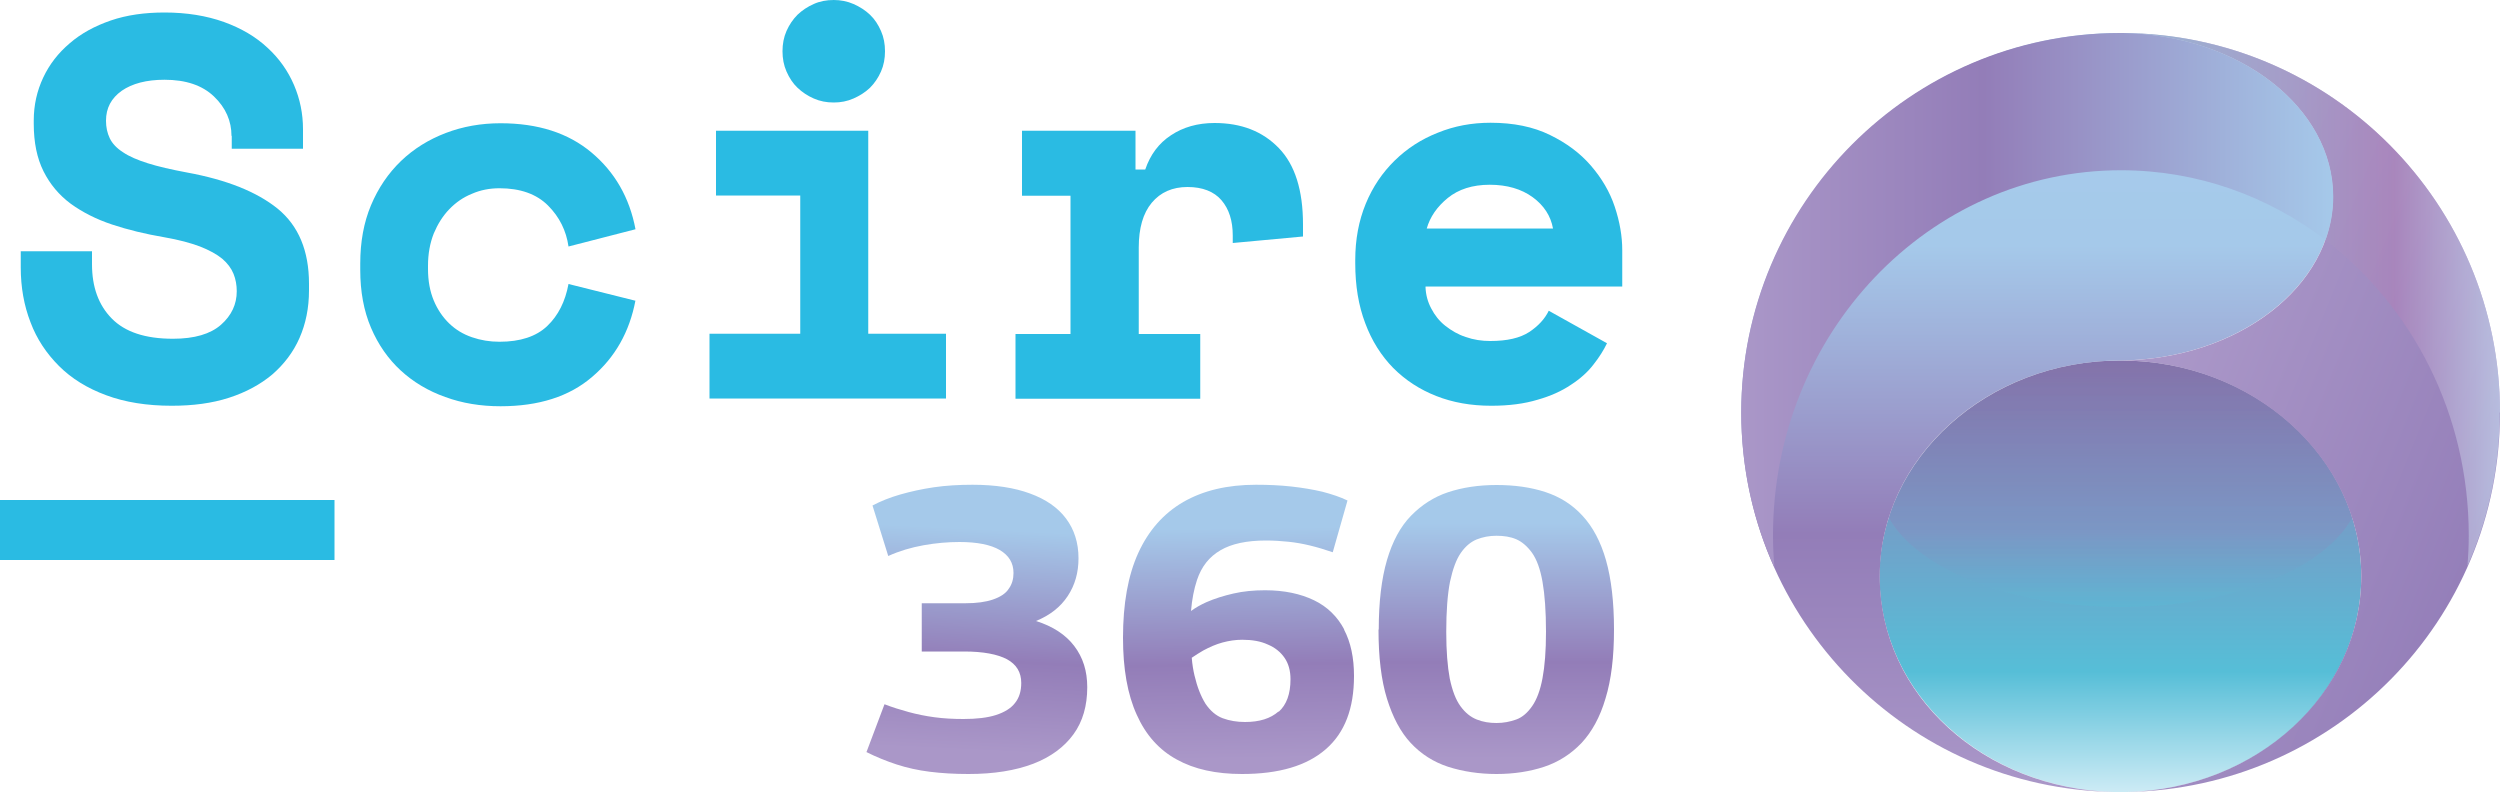 <?xml version="1.0" encoding="UTF-8"?>
<svg xmlns="http://www.w3.org/2000/svg" xmlns:xlink="http://www.w3.org/1999/xlink" viewBox="0 0 100 31.68">
  <defs>
    <style>
      .cls-1 {
        fill: url(#linear-gradient-2);
      }

      .cls-2 {
        fill: #2abbe3;
      }

      .cls-3 {
        fill: url(#linear-gradient-4);
      }

      .cls-4 {
        fill: url(#linear-gradient-3);
      }

      .cls-5 {
        isolation: isolate;
      }

      .cls-6 {
        fill: url(#linear-gradient-7);
      }

      .cls-7 {
        fill: url(#linear-gradient-9);
      }

      .cls-8 {
        fill: url(#linear-gradient-8);
        opacity: .55;
      }

      .cls-8, .cls-9 {
        mix-blend-mode: multiply;
      }

      .cls-10 {
        fill: url(#linear-gradient-6);
      }

      .cls-9 {
        fill: url(#linear-gradient-5);
        opacity: .28;
      }

      .cls-11 {
        fill: url(#linear-gradient);
      }
    </style>
    <linearGradient id="linear-gradient" x1="38.93" y1="30.04" x2="39.36" y2="21.17" gradientUnits="userSpaceOnUse">
      <stop offset="0" stop-color="#aa97c8"/>
      <stop offset=".41" stop-color="#937db8"/>
      <stop offset="1" stop-color="#a5c9ea"/>
    </linearGradient>
    <linearGradient id="linear-gradient-2" x1="49.61" y1="30.36" x2="49.48" y2="21.13" xlink:href="#linear-gradient"/>
    <linearGradient id="linear-gradient-3" x1="59.86" y1="30.35" x2="59.86" y2="20.94" xlink:href="#linear-gradient"/>
    <linearGradient id="linear-gradient-4" x1="84.82" y1="31.68" x2="84.82" y2="14.42" gradientUnits="userSpaceOnUse">
      <stop offset="0" stop-color="#ccebf5"/>
      <stop offset=".28" stop-color="#56bed7"/>
      <stop offset="1" stop-color="#937db8"/>
    </linearGradient>
    <linearGradient id="linear-gradient-5" x1="84.82" y1="24.28" x2="84.82" y2="14.42" gradientUnits="userSpaceOnUse">
      <stop offset="0" stop-color="#56bed7"/>
      <stop offset=".31" stop-color="#937db8"/>
      <stop offset="1" stop-color="#5d5786"/>
    </linearGradient>
    <linearGradient id="linear-gradient-6" x1="81.48" y1="31.67" x2="81.48" y2="1.32" gradientUnits="userSpaceOnUse">
      <stop offset="0" stop-color="#aa97c8"/>
      <stop offset=".34" stop-color="#937db8"/>
      <stop offset=".72" stop-color="#a5c9ea"/>
      <stop offset="1" stop-color="#a7cdec"/>
    </linearGradient>
    <linearGradient id="linear-gradient-7" x1="86.08" y1="16.35" x2="100.15" y2="22.05" gradientUnits="userSpaceOnUse">
      <stop offset="0" stop-color="#aa97c8"/>
      <stop offset="1" stop-color="#937db8"/>
    </linearGradient>
    <linearGradient id="linear-gradient-8" x1="84.92" y1="11.98" x2="100" y2="11.98" gradientUnits="userSpaceOnUse">
      <stop offset="0" stop-color="#8bd3e1"/>
      <stop offset=".72" stop-color="#ae80b8"/>
      <stop offset="1" stop-color="#d1edfb"/>
    </linearGradient>
    <linearGradient id="linear-gradient-9" x1="69.64" y1="12.01" x2="93.32" y2="12.01" xlink:href="#linear-gradient"/>
  </defs>
  <g class="cls-5">
    <g id="Capa_1" data-name="Capa 1">
      <g>
        <path class="cls-11" d="M34.66,30.08l.72-1.91c.31.12.63.22.96.31.33.09.67.16,1.04.21.37.05.76.07,1.16.07.52,0,.96-.05,1.3-.16.34-.11.6-.27.76-.48.17-.21.25-.48.25-.8,0-.43-.19-.74-.57-.95-.38-.2-.95-.31-1.71-.31h-1.7v-1.93h1.75c.44,0,.81-.05,1.1-.15.29-.1.51-.24.63-.43.13-.18.19-.39.19-.63,0-.4-.18-.7-.55-.92-.36-.21-.9-.32-1.61-.32-.46,0-.94.04-1.44.13-.5.09-.97.23-1.41.43l-.63-2.02c.32-.17.69-.32,1.11-.44.42-.12.87-.22,1.35-.29.48-.07,1-.1,1.54-.1.91,0,1.68.12,2.3.35.63.23,1.11.56,1.44,1,.33.44.5.97.5,1.59,0,.57-.14,1.07-.43,1.51-.29.44-.71.77-1.27,1,.67.21,1.19.55,1.53,1,.35.46.52,1,.52,1.65,0,.74-.18,1.37-.55,1.88s-.91.91-1.61,1.18c-.71.27-1.57.41-2.59.41-.56,0-1.07-.03-1.55-.09-.48-.06-.92-.16-1.32-.29-.4-.13-.82-.3-1.24-.51Z"/>
        <path class="cls-1" d="M53.77,25.18c-.27-.51-.67-.91-1.21-1.17s-1.19-.4-1.96-.4c-.45,0-.87.04-1.26.13-.39.09-.75.2-1.09.35-.22.1-.42.21-.61.35.04-.47.12-.88.24-1.24.18-.54.49-.93.94-1.19.44-.26,1.05-.39,1.82-.39.31,0,.61.02.9.05.29.03.57.08.86.15.29.07.59.16.91.27l.59-2.07c-.29-.14-.62-.25-1-.35-.38-.09-.8-.16-1.25-.21-.45-.05-.92-.07-1.41-.07-1.15,0-2.11.23-2.91.69-.79.46-1.39,1.14-1.8,2.04-.41.9-.61,2.03-.61,3.39,0,1.24.18,2.27.55,3.08.36.81.9,1.41,1.6,1.79.7.39,1.57.58,2.61.58,1.48,0,2.59-.33,3.35-.99.76-.66,1.13-1.63,1.13-2.93,0-.73-.13-1.35-.4-1.86ZM51.14,28.46c-.32.28-.76.42-1.34.42-.32,0-.62-.05-.89-.15-.27-.1-.5-.3-.69-.58-.18-.29-.33-.66-.44-1.13-.05-.21-.09-.45-.11-.71.15-.1.3-.2.46-.29.26-.14.51-.25.77-.32.26-.07.52-.11.79-.11.4,0,.74.06,1.02.19.29.12.51.3.67.53.16.23.24.52.24.86,0,.59-.16,1.02-.47,1.3Z"/>
        <path class="cls-4" d="M55.15,25.18c0-1.1.11-2.03.33-2.78.22-.75.54-1.34.96-1.77.42-.43.91-.75,1.48-.94.57-.19,1.22-.29,1.94-.29s1.37.09,1.95.28c.58.19,1.08.5,1.49.95.41.44.73,1.04.94,1.78.21.74.32,1.67.32,2.77s-.11,2.01-.34,2.76c-.22.75-.55,1.34-.96,1.78-.42.44-.92.76-1.49.95s-1.22.29-1.91.29-1.35-.1-1.94-.29c-.58-.19-1.08-.51-1.49-.95-.41-.44-.72-1.03-.95-1.77-.23-.74-.34-1.67-.34-2.77ZM57.85,25.28c0,.76.05,1.38.14,1.86.1.48.24.85.43,1.11.19.26.4.43.65.53s.51.14.79.14.54-.05.79-.14.46-.28.64-.54c.18-.26.32-.63.41-1.11.09-.48.14-1.09.14-1.86,0-.82-.05-1.49-.14-2-.09-.51-.23-.89-.42-1.16-.19-.26-.4-.44-.63-.54s-.5-.14-.79-.14-.55.05-.8.15c-.24.1-.45.28-.63.54-.18.26-.32.64-.43,1.15-.1.51-.15,1.18-.15,2Z"/>
        <rect class="cls-2" y="20" width="13.38" height="2.4"/>
        <g>
          <path class="cls-2" d="M9.26,5.44c0-.6-.23-1.13-.7-1.58-.47-.45-1.13-.67-1.98-.67-.72,0-1.29.15-1.71.44-.42.3-.63.69-.63,1.2,0,.26.05.49.15.7.1.21.28.4.53.56.25.17.58.31.99.44s.93.25,1.57.37c1.58.29,2.79.77,3.63,1.45.83.68,1.25,1.68,1.25,3v.26c0,.71-.13,1.34-.38,1.91-.25.57-.62,1.05-1.09,1.46-.48.4-1.05.71-1.73.93-.68.22-1.44.32-2.29.32-.99,0-1.87-.14-2.62-.42-.76-.28-1.39-.67-1.89-1.17-.5-.5-.89-1.08-1.14-1.75-.26-.67-.39-1.4-.39-2.19v-.65h2.85v.52c0,.91.26,1.63.79,2.17.53.54,1.34.81,2.45.81.86,0,1.5-.19,1.92-.56.42-.37.63-.82.63-1.34,0-.24-.04-.48-.13-.7-.09-.22-.24-.42-.45-.6-.22-.18-.51-.34-.89-.49-.37-.14-.85-.27-1.43-.37-.76-.13-1.46-.3-2.09-.51-.63-.21-1.18-.49-1.65-.83-.47-.35-.83-.78-1.09-1.3-.26-.52-.39-1.15-.39-1.9v-.13c0-.62.13-1.19.38-1.72.25-.53.6-.98,1.06-1.37.45-.39,1-.69,1.64-.91.64-.22,1.36-.32,2.15-.32.89,0,1.68.13,2.38.38.69.25,1.27.59,1.74,1.03.47.43.82.93,1.06,1.49.24.56.36,1.15.36,1.77v.78h-2.85v-.52Z"/>
          <path class="cls-2" d="M25.42,12.01c-.24,1.27-.82,2.29-1.74,3.07-.91.78-2.13,1.17-3.66,1.17-.79,0-1.53-.12-2.21-.37-.68-.24-1.28-.6-1.78-1.06-.5-.46-.9-1.03-1.19-1.71-.29-.68-.43-1.45-.43-2.31v-.26c0-.86.14-1.64.43-2.33.29-.69.69-1.28,1.2-1.77.51-.49,1.11-.86,1.79-1.12.68-.26,1.41-.39,2.19-.39,1.5,0,2.71.39,3.64,1.17.93.78,1.52,1.8,1.76,3.07l-2.68.69c-.09-.63-.36-1.18-.82-1.64-.46-.46-1.11-.69-1.94-.69-.39,0-.76.07-1.1.22-.35.14-.65.35-.91.62-.26.27-.46.59-.62.97-.15.38-.23.81-.23,1.29v.13c0,.48.08.9.23,1.26s.36.67.62.92c.26.25.56.43.91.55.35.12.71.18,1.1.18.83,0,1.47-.21,1.91-.63.44-.42.72-.98.85-1.68l2.68.67Z"/>
          <path class="cls-2" d="M28.38,13.35h3.63v-5.53h-3.37v-2.59h6.09v8.12h3.11v2.59h-9.46v-2.59ZM35.4,2.05c0,.29-.05.56-.16.81-.11.25-.26.47-.44.65-.19.18-.41.32-.66.43-.25.11-.51.16-.79.16-.29,0-.55-.05-.8-.16-.25-.11-.46-.25-.65-.43-.19-.18-.33-.4-.44-.65-.11-.25-.16-.52-.16-.81s.05-.56.16-.81c.11-.25.26-.47.44-.65.19-.18.4-.32.65-.43.24-.11.51-.16.8-.16.27,0,.54.05.79.16.25.11.47.25.66.43.19.18.33.4.44.65.11.25.16.52.16.81Z"/>
          <path class="cls-2" d="M40.88,5.23h4.54v1.55h.39c.2-.59.54-1.05,1.03-1.37.48-.32,1.06-.49,1.74-.49,1.07,0,1.92.33,2.57,1,.65.67.97,1.69.97,3.06v.48l-2.81.26v-.3c0-.59-.15-1.06-.45-1.41-.3-.35-.76-.53-1.36-.53s-1.08.21-1.43.63c-.35.42-.52,1.02-.52,1.79v3.46h2.46v2.59h-7.39v-2.59h2.2v-5.53h-1.94v-2.59Z"/>
          <path class="cls-2" d="M57.02,11.47c.01.32.09.61.23.87.14.27.32.5.56.69.24.19.51.35.82.45.31.11.64.16.98.16.68,0,1.19-.12,1.56-.36.36-.24.62-.52.78-.85l2.33,1.3c-.13.27-.31.56-.54.85-.23.3-.53.57-.9.81-.37.25-.81.45-1.34.6-.53.16-1.14.24-1.85.24-.81,0-1.54-.13-2.2-.39-.66-.26-1.23-.63-1.72-1.12-.48-.49-.86-1.09-1.12-1.79-.27-.71-.4-1.5-.4-2.4v-.13c0-.82.14-1.57.42-2.25.28-.68.67-1.25,1.16-1.73s1.06-.85,1.72-1.11c.66-.27,1.36-.4,2.11-.4.92,0,1.71.16,2.38.49.66.32,1.21.73,1.64,1.23.43.5.75,1.04.95,1.64.2.6.3,1.18.3,1.74v1.45h-7.86ZM59.59,7.39c-.69,0-1.25.18-1.68.53-.43.35-.71.76-.84,1.22h5.05c-.09-.5-.36-.92-.81-1.25-.45-.33-1.03-.5-1.72-.5Z"/>
        </g>
        <path class="cls-3" d="M84.82,14.42c5.32,0,9.63,3.86,9.63,8.63s-4.18,8.51-9.38,8.63c-.08,0-.17,0-.25,0s-.17,0-.25,0c-5.21-.12-9.39-3.93-9.39-8.63s4.31-8.63,9.63-8.63Z"/>
        <path class="cls-9" d="M84.82,14.42c5.32,0,9.63,2.21,9.63,4.93s-4.18,4.86-9.38,4.93c-.08,0-.17,0-.25,0s-.17,0-.25,0c-5.21-.07-9.39-2.25-9.39-4.93s4.31-4.93,9.63-4.93Z"/>
        <path class="cls-10" d="M84.82,14.42h0c-5.32,0-9.63,3.86-9.63,8.63s4.18,8.51,9.39,8.63c-8.27-.13-14.93-6.88-14.93-15.18s6.77-15.15,15.13-15.18c.05,0,.1,0,.14,0,4.66.09,8.4,2.99,8.4,6.55s-3.79,6.5-8.5,6.55Z"/>
        <path class="cls-6" d="M84.92,1.32c8.34.05,15.08,6.83,15.08,15.18s-6.66,15.04-14.93,15.18c5.2-.12,9.38-3.93,9.38-8.63s-4.31-8.63-9.63-8.63h0c4.71-.05,8.5-2.97,8.5-6.55s-3.74-6.46-8.4-6.55Z"/>
        <path class="cls-8" d="M100,16.5c0-8.35-6.74-15.13-15.08-15.18,4.66.09,8.4,2.99,8.4,6.55,0,.6-.11,1.18-.31,1.73,3.48,2.66,5.74,6.96,5.74,11.82,0,.41-.02.82-.05,1.22.83-1.88,1.29-3.95,1.29-6.14Z"/>
        <path class="cls-7" d="M84.92,1.32s-.1,0-.14,0c-8.36.02-15.13,6.81-15.13,15.18,0,2.21.47,4.32,1.33,6.21-.04-.43-.06-.86-.06-1.29,0-8.07,6.23-14.61,13.92-14.61,3.06,0,5.89,1.04,8.18,2.79.2-.55.31-1.13.31-1.73,0-3.56-3.74-6.46-8.4-6.55Z"/>
      </g>
    </g>
  </g>
</svg>